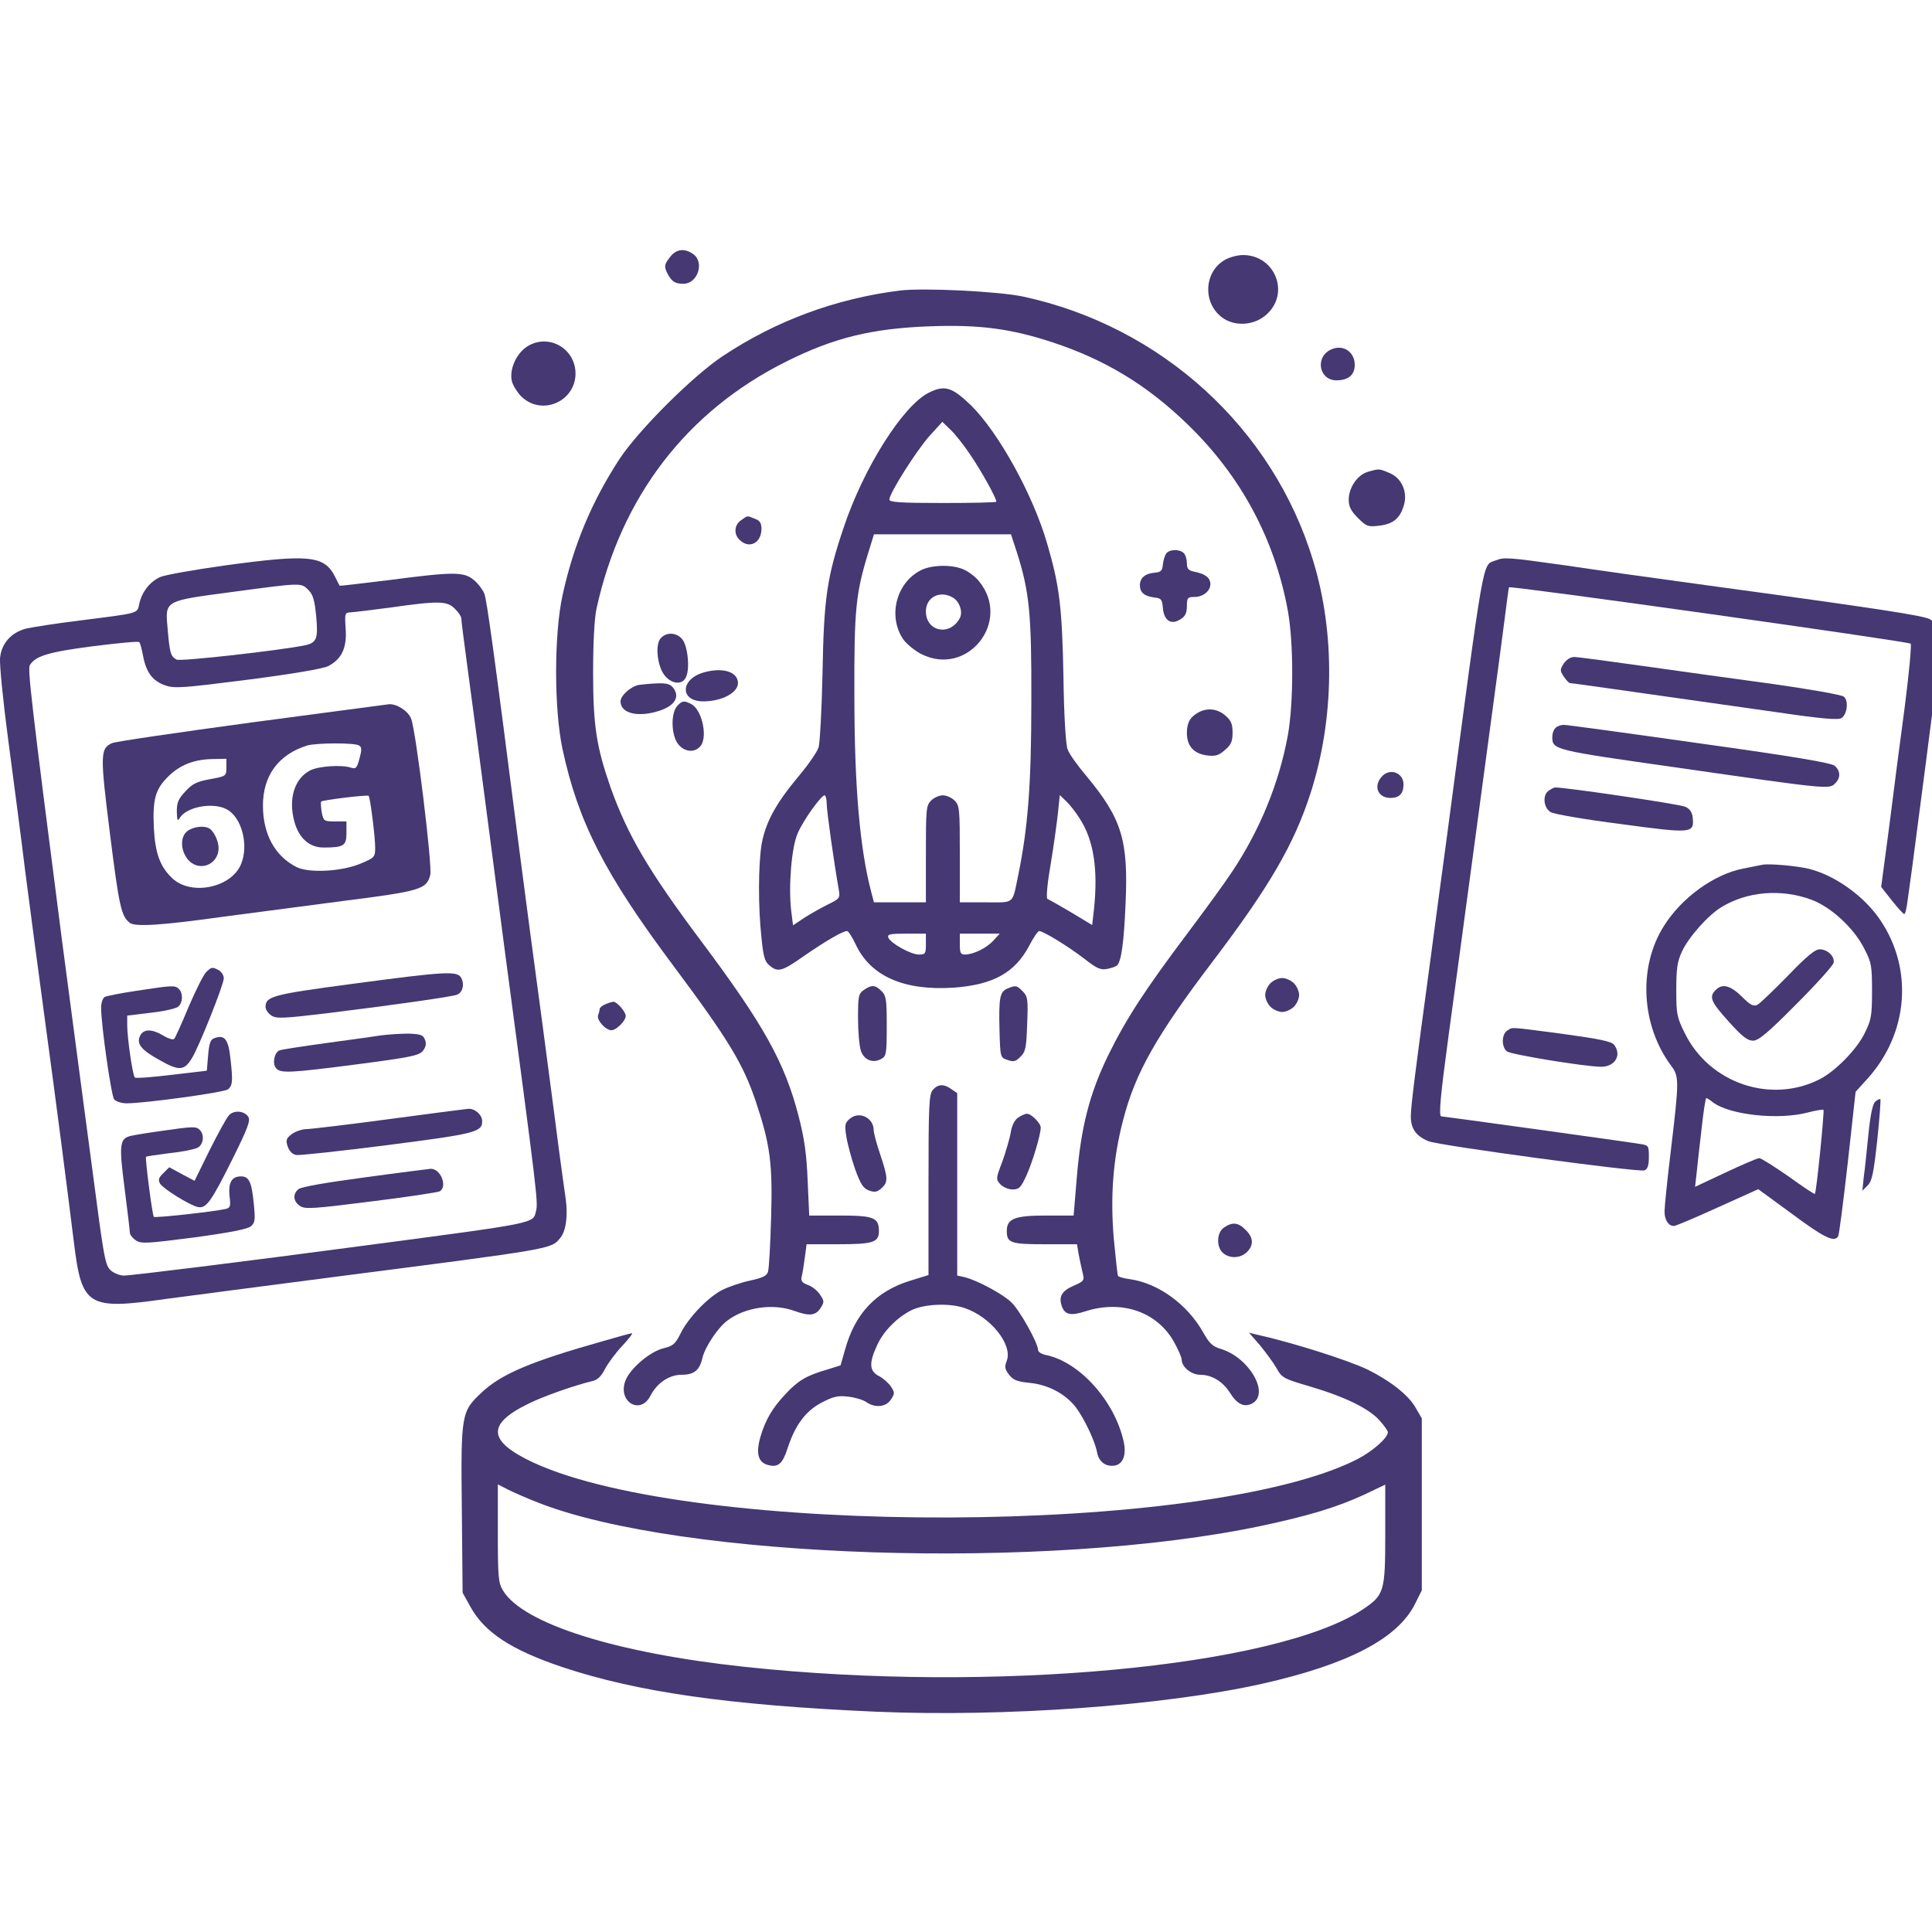 <svg width="112.5" height="112.5" preserveAspectRatio="xMinYMin meet" viewBox="0 0 112 112" xmlns="http://www.w3.org/2000/svg" version="1.0" fill-rule="evenodd" xmlns:xlink="http://www.w3.org/1999/xlink"><title>...</title><desc>...</desc><g id="group" transform="scale(1,-1) translate(0,-112)" clip="0 0 112 112"><g transform=""><g transform=" matrix(1.25,0,0,-1.25,0,112.5)"><g transform=" matrix(0.1,0,0,-0.1,0,1024)"><g transform=""><path d="M 310.894 10116.991 C 307.989 10113.239 307.868 10112.513 309.684 10108.882 C 311.62 10105.371 313.073 10104.403 316.947 10104.403 C 323.604 10104.403 326.872 10114.449 321.425 10118.202 C 317.431 10120.986 313.678 10120.501 310.894 10116.991 Z " style="stroke: none; stroke-linecap: butt; stroke-width: 0.121; fill: rgb(27%,22%,45%); fill-rule: evenodd;"/></g><g transform=""><path d="M 567.753 10115.298 C 557.948 10109.365 557.827 10094.477 567.632 10088.182 C 573.563 10084.43 582.157 10085.278 587.483 10090.24 C 598.378 10100.165 591.236 10117.717 576.468 10117.717 C 573.805 10117.717 569.932 10116.628 567.753 10115.298 Z " style="stroke: none; stroke-linecap: butt; stroke-width: 0.121; fill: rgb(27%,22%,45%); fill-rule: evenodd;"/></g><g transform=""><path d="M 417.293 10101.256 C 387.516 10097.504 359.797 10087.214 335.224 10070.873 C 321.183 10061.553 296.369 10036.739 287.411 10023.302 C 274.459 10003.45 265.986 9983.236 260.902 9959.996 C 256.908 9941.719 256.908 9907.099 260.902 9888.458 C 268.165 9854.807 280.391 9830.719 312.468 9787.869 C 338.008 9753.613 344.666 9742.598 350.597 9724.925 C 357.255 9704.953 358.344 9696.237 357.618 9671.181 C 357.255 9658.834 356.649 9647.577 356.165 9646.125 C 355.56 9644.309 353.623 9643.341 347.934 9642.13 C 343.94 9641.283 338.129 9639.346 334.982 9637.772 C 328.325 9634.383 319.004 9624.7 315.494 9617.316 C 313.194 9612.716 312.105 9611.748 307.505 9610.658 C 301.453 9609.085 292.495 9601.58 290.195 9596.012 C 286.08 9586.207 296.853 9579.308 301.695 9588.749 C 304.721 9594.68 310.41 9598.433 316.099 9598.433 C 321.909 9598.433 324.451 9600.49 325.783 9606.301 C 326.993 9611.385 333.046 9620.463 337.403 9623.61 C 345.634 9629.783 358.465 9631.599 368.27 9628.089 C 375.291 9625.547 378.196 9625.789 380.495 9629.299 C 382.311 9632.083 382.311 9632.568 380.374 9635.472 C 379.285 9637.288 376.743 9639.346 374.685 9640.072 C 372.022 9641.041 371.296 9642.009 371.78 9643.825 C 372.143 9645.156 372.749 9649.151 373.233 9652.661 L 374.08 9658.955 L 388.484 9658.955 C 404.826 9658.955 407.61 9659.803 407.61 9665.008 C 407.61 9671.302 405.31 9672.27 389.574 9672.27 L 375.291 9672.27 L 374.564 9688.37 C 374.08 9700.595 373.112 9707.737 370.328 9718.51 C 363.912 9743.324 354.108 9760.876 325.299 9799.368 C 300.726 9832.172 291.043 9848.755 283.175 9870.785 C 276.638 9889.547 275.065 9899.352 275.065 9924.045 C 275.065 9938.086 275.67 9949.222 276.638 9953.702 C 288.017 10005.63 318.52 10045.333 364.638 10068.331 C 386.669 10079.346 404.341 10083.705 431.335 10084.672 C 454.333 10085.52 468.859 10083.582 488.347 10077.168 C 512.798 10069.057 532.045 10057.316 550.686 10039.281 C 575.5 10015.314 591.236 9985.899 597.288 9952.611 C 599.951 9937.844 599.951 9910.125 597.288 9895.115 C 593.294 9873.085 584.336 9851.055 571.384 9831.688 C 568.237 9826.846 559.038 9814.257 551.049 9803.605 C 531.197 9777.217 522.482 9763.902 514.009 9746.713 C 505.293 9728.799 501.299 9713.305 499.362 9689.58 L 497.91 9672.27 L 485.079 9672.27 C 470.553 9672.27 466.922 9670.818 466.922 9665.129 C 466.922 9659.561 468.617 9658.955 484.716 9658.955 L 499.483 9658.955 L 500.21 9654.477 C 500.694 9651.935 501.541 9648.061 502.025 9646.004 C 502.994 9642.13 502.873 9641.888 497.91 9639.709 C 492.342 9637.288 490.889 9634.625 492.463 9630.147 C 493.915 9626.152 496.699 9625.668 503.72 9627.968 C 520.424 9633.173 536.523 9627.605 544.391 9613.805 C 546.328 9610.295 548.023 9606.543 548.023 9605.453 C 548.023 9602.064 552.501 9598.433 556.496 9598.433 C 561.943 9598.433 567.027 9595.406 570.416 9590.081 C 573.684 9584.754 577.073 9583.181 580.705 9585.118 C 589.057 9589.596 579.373 9606.422 566.179 9610.416 C 562.427 9611.505 560.853 9612.958 557.948 9618.163 C 550.686 9630.994 537.371 9640.799 524.177 9642.735 C 521.272 9643.098 518.73 9643.825 518.487 9644.309 C 518.245 9644.672 517.398 9652.419 516.551 9661.497 C 514.856 9681.107 516.188 9698.78 520.908 9716.694 C 526.476 9738.361 536.402 9755.913 562.548 9790.29 C 588.694 9824.788 600.193 9844.518 607.819 9868.243 C 618.834 9902.499 619.318 9942.081 609.03 9975.853 C 590.389 10037.465 538.581 10084.672 474.427 10098.472 C 462.928 10100.893 428.187 10102.588 417.293 10101.256 Z " style="stroke: none; stroke-linecap: butt; stroke-width: 0.121; fill: rgb(27%,22%,45%); fill-rule: evenodd;"/></g><g transform=""><path d="M 244.198 10075.11 C 239.235 10071.72 236.088 10064.337 237.42 10059.132 C 237.904 10057.194 239.84 10054.169 241.656 10052.232 C 251.582 10042.427 268.165 10050.417 266.834 10064.337 C 265.623 10075.473 253.398 10081.283 244.198 10075.11 Z " style="stroke: none; stroke-linecap: butt; stroke-width: 0.121; fill: rgb(27%,22%,45%); fill-rule: evenodd;"/></g><g transform=""><path d="M 617.019 10073.778 C 609.756 10070.146 611.814 10059.617 619.803 10059.617 C 625.371 10059.617 628.276 10062.159 628.276 10066.758 C 628.276 10073.052 622.587 10076.562 617.019 10073.778 Z " style="stroke: none; stroke-linecap: butt; stroke-width: 0.121; fill: rgb(27%,22%,45%); fill-rule: evenodd;"/></g><g transform=""><path d="M 430.85 10053.927 C 418.867 10048.117 400.347 10018.824 391.147 9990.983 C 383.522 9968.348 382.069 9958.422 381.464 9924.045 C 381.101 9907.099 380.253 9891.484 379.648 9889.426 C 379.043 9887.368 374.685 9881.074 369.964 9875.506 C 359.676 9863.159 354.834 9854.202 353.139 9844.034 C 351.687 9834.472 351.566 9815.588 353.139 9801.184 C 353.986 9792.348 354.713 9789.927 356.892 9788.232 C 360.765 9784.964 362.702 9785.448 373.112 9792.832 C 382.795 9799.489 390.784 9804.21 392.842 9804.21 C 393.447 9804.21 395.142 9801.547 396.716 9798.279 C 403.615 9783.269 419.109 9776.491 442.108 9777.943 C 460.628 9779.275 470.674 9784.843 477.332 9797.432 C 479.269 9801.184 481.326 9804.21 481.932 9804.21 C 483.868 9804.21 495.61 9796.948 502.873 9791.379 C 508.683 9786.78 510.498 9786.053 513.525 9786.658 C 515.461 9787.022 517.519 9787.748 518.124 9788.353 C 520.061 9790.29 521.272 9799.368 521.998 9816.92 C 523.329 9846.334 520.303 9856.26 503.841 9876.111 C 499.725 9880.953 495.852 9886.4 495.126 9888.458 C 494.278 9890.516 493.431 9903.952 493.189 9922.23 C 492.584 9954.185 491.373 9964.353 485.684 9983.721 C 479.148 10006.477 463.049 10035.528 450.218 10048.117 C 441.502 10056.469 438.113 10057.558 430.85 10053.927 Z M 449.976 10025.118 C 455.181 10017.492 462.08 10005.024 462.08 10003.33 C 462.08 10002.966 450.944 10002.725 437.266 10002.725 C 417.535 10002.725 412.451 10003.088 412.451 10004.298 C 412.451 10007.203 424.798 10026.692 430.971 10033.712 L 437.024 10040.37 L 440.534 10036.98 C 442.592 10035.165 446.828 10029.839 449.976 10025.118 Z M 471.522 9980.088 C 477.453 9961.448 478.421 9951.522 478.3 9910.73 C 478.3 9872.117 476.727 9852.144 472.248 9830.235 C 469.343 9816.315 470.795 9817.525 457.117 9817.525 L 445.134 9817.525 L 445.134 9839.919 C 445.134 9860.738 445.013 9862.433 442.713 9864.733 C 441.381 9866.065 438.96 9867.154 437.266 9867.154 C 435.571 9867.154 433.15 9866.065 431.819 9864.733 C 429.519 9862.433 429.398 9860.738 429.398 9839.919 L 429.398 9817.525 L 417.293 9817.525 L 405.31 9817.525 L 404.099 9822.125 C 398.773 9842.34 396.231 9871.027 396.231 9913.756 C 396.11 9953.459 396.837 9960.843 402.889 9980.331 L 405.31 9988.199 L 437.024 9988.199 L 468.859 9988.199 Z M 383.401 9863.28 C 383.401 9859.77 386.79 9835.924 388.969 9823.577 C 389.695 9819.462 389.453 9819.22 383.764 9816.436 C 380.616 9814.862 375.654 9812.078 372.87 9810.262 L 367.786 9806.873 L 366.938 9813.531 C 365.607 9824.909 367.059 9843.066 369.964 9849.602 C 372.627 9855.776 380.859 9867.154 382.432 9867.154 C 382.916 9867.154 383.401 9865.338 383.401 9863.28 Z M 500.815 9856.26 C 507.23 9846.334 509.288 9832.898 507.351 9814.257 L 506.504 9806.994 L 496.699 9812.925 C 491.373 9816.073 486.41 9818.857 485.805 9819.099 C 485.079 9819.341 485.684 9826.12 487.258 9835.198 C 488.71 9843.792 490.163 9854.565 490.647 9859.044 L 491.494 9867.275 L 494.399 9864.491 C 495.973 9863.038 498.878 9859.407 500.815 9856.26 Z M 429.398 9798.158 C 429.398 9793.679 429.156 9793.316 426.13 9793.316 C 422.377 9793.316 413.057 9798.521 411.967 9801.184 C 411.483 9802.758 412.694 9803 420.319 9803 L 429.398 9803 Z M 460.749 9799.853 C 457.601 9796.342 451.428 9793.316 447.555 9793.316 C 445.497 9793.316 445.134 9794.042 445.134 9798.158 L 445.134 9803 L 454.454 9803 L 463.654 9803 Z " style="stroke: none; stroke-linecap: butt; stroke-width: 0.121; fill: rgb(27%,22%,45%); fill-rule: evenodd;"/></g><g transform=""><path d="M 427.219 9971.615 C 415.72 9965.927 411.604 9950.312 418.867 9939.539 C 420.319 9937.482 423.951 9934.455 426.856 9932.881 C 448.523 9921.503 469.585 9947.891 453.849 9966.653 C 452.154 9968.711 448.886 9971.132 446.707 9971.979 C 441.502 9974.279 432.061 9974.037 427.219 9971.615 Z M 441.623 9959.027 C 444.892 9957.333 446.707 9952.37 445.134 9949.343 C 440.534 9940.749 429.398 9943.049 429.398 9952.49 C 429.398 9958.906 435.692 9962.296 441.623 9959.027 Z " style="stroke: none; stroke-linecap: butt; stroke-width: 0.121; fill: rgb(27%,22%,45%); fill-rule: evenodd;"/></g><g transform=""><path d="M 634.207 10017.129 C 629.486 10015.676 625.492 10009.866 625.492 10004.176 C 625.492 10001.03 626.581 9998.973 629.728 9995.825 C 633.723 9991.83 634.449 9991.588 639.533 9992.193 C 645.948 9992.921 649.217 9995.462 651.032 10001.515 C 652.969 10007.809 650.064 10014.344 644.375 10016.645 C 639.533 10018.702 639.654 10018.702 634.207 10017.129 Z " style="stroke: none; stroke-linecap: butt; stroke-width: 0.121; fill: rgb(27%,22%,45%); fill-rule: evenodd;"/></g><g transform=""><path d="M 343.698 9994.735 C 340.429 9992.557 340.187 9988.078 343.213 9985.415 C 347.692 9981.3 353.139 9984.325 353.139 9990.741 C 353.139 9993.404 352.413 9994.614 349.992 9995.462 C 346.24 9996.914 346.966 9997.035 343.698 9994.735 Z " style="stroke: none; stroke-linecap: butt; stroke-width: 0.121; fill: rgb(27%,22%,45%); fill-rule: evenodd;"/></g><g transform=""><path d="M 541.002 9979.483 C 540.276 9978.637 539.549 9976.337 539.307 9974.279 C 539.065 9971.253 538.339 9970.647 535.555 9970.405 C 531.076 9970.043 528.655 9967.984 528.655 9964.595 C 528.655 9961.205 530.713 9959.511 535.313 9958.906 C 538.581 9958.543 538.944 9958.059 539.307 9954.064 C 539.791 9948.133 543.181 9945.954 547.538 9948.859 C 549.717 9950.19 550.443 9951.764 550.443 9954.912 C 550.443 9958.784 550.807 9959.148 553.954 9959.148 C 557.948 9959.148 561.338 9961.932 561.338 9965.079 C 561.338 9967.984 559.038 9969.8 554.317 9970.768 C 551.17 9971.373 550.443 9972.1 550.443 9974.763 C 550.443 9976.578 549.838 9978.637 548.991 9979.483 C 547.054 9981.421 542.576 9981.3 541.002 9979.483 Z " style="stroke: none; stroke-linecap: butt; stroke-width: 0.121; fill: rgb(27%,22%,45%); fill-rule: evenodd;"/></g><g transform=""><path d="M 103.664 9973.674 C 89.986 9971.737 76.913 9969.437 74.492 9968.469 C 69.65 9966.41 65.777 9961.569 64.566 9955.88 C 63.598 9951.401 64.929 9951.764 37.21 9948.254 C 26.195 9946.923 14.938 9945.107 12.154 9944.502 C 5.254 9942.687 0.775 9937.724 0.049 9931.066 C -0.314 9928.161 1.381 9911.093 3.801 9892.937 C 6.222 9874.78 9.854 9847.06 11.79 9831.203 C 13.848 9815.346 17.964 9784.117 20.99 9761.844 C 26.437 9721.657 30.553 9689.822 34.305 9659.561 C 37.936 9630.147 40.72 9628.452 76.55 9633.536 C 85.87 9634.746 121.337 9639.467 155.23 9643.825 C 257.513 9657.019 255.455 9656.656 259.813 9661.861 C 262.476 9665.008 263.444 9672.149 262.355 9680.017 C 261.75 9684.012 260.418 9693.938 259.329 9701.927 C 258.36 9709.915 254.729 9736.909 251.461 9761.844 C 248.072 9786.78 243.472 9821.641 241.172 9839.313 C 228.946 9934.818 225.799 9957.695 224.589 9960.722 C 223.862 9962.537 221.684 9965.442 219.747 9967.016 C 215.147 9970.89 210.426 9970.89 180.77 9967.016 C 168.06 9965.442 157.65 9964.232 157.529 9964.353 C 157.408 9964.474 156.44 9966.41 155.351 9968.59 C 150.388 9978.395 143.367 9979.12 103.664 9973.674 Z M 143.004 9962.417 C 145.183 9960.237 145.909 9957.695 146.635 9950.19 C 147.604 9939.781 146.877 9937.965 141.551 9936.755 C 130.657 9934.455 83.692 9929.129 81.876 9930.098 C 79.092 9931.671 78.729 9933.123 77.76 9944.138 C 76.55 9957.695 75.824 9957.212 107.538 9961.448 C 139.978 9965.806 139.615 9965.806 143.004 9962.417 Z M 210.91 9953.702 C 212.605 9952.128 213.937 9950.069 213.937 9949.222 C 213.937 9948.375 215.268 9937.603 216.963 9925.255 C 218.657 9912.909 222.168 9886.279 224.831 9865.943 C 227.494 9845.608 231.488 9814.862 233.788 9797.553 C 249.282 9681.107 249.645 9678.323 248.556 9674.207 C 247.103 9668.518 249.524 9669.002 169.15 9658.35 C 112.621 9650.845 61.056 9644.43 57.425 9644.43 C 55.73 9644.43 53.188 9645.398 51.614 9646.609 C 49.194 9648.666 48.588 9651.33 46.046 9669.365 C 42.173 9698.416 32.852 9768.502 28.737 9799.974 C 14.453 9910.851 12.759 9925.74 13.848 9927.556 C 16.511 9931.792 22.442 9933.608 42.899 9936.271 C 54.398 9937.724 64.203 9938.692 64.566 9938.207 C 65.05 9937.844 65.777 9934.818 66.382 9931.671 C 67.835 9924.166 70.74 9920.171 76.671 9918.114 C 80.908 9916.661 84.66 9916.904 114.921 9920.777 C 135.62 9923.44 149.782 9925.861 152.203 9927.071 C 158.498 9930.339 160.919 9935.544 160.313 9944.381 C 159.829 9951.401 159.95 9951.885 162.371 9952.007 C 163.703 9952.007 172.055 9953.096 180.649 9954.185 C 203.527 9957.454 207.4 9957.333 210.91 9953.702 Z " style="stroke: none; stroke-linecap: butt; stroke-width: 0.121; fill: rgb(27%,22%,45%); fill-rule: evenodd;"/></g><g transform=""><path d="M 116.495 9900.926 C 82.602 9896.326 53.551 9892.089 51.978 9891.363 C 46.409 9888.942 46.409 9885.916 51.009 9849.239 C 55.246 9815.588 56.214 9811.231 60.088 9808.084 C 62.509 9806.026 75.097 9806.873 103.664 9810.868 C 115.406 9812.441 140.22 9815.71 158.861 9818.13 C 195.175 9822.73 197.838 9823.577 199.532 9830.235 C 200.622 9834.108 192.875 9897.173 190.696 9902.62 C 189.364 9906.252 184.038 9909.641 180.407 9909.399 C 179.197 9909.278 150.509 9905.404 116.495 9900.926 Z M 166.487 9890.274 C 167.818 9889.547 167.818 9888.216 166.729 9884.221 C 165.518 9879.743 165.034 9879.258 162.734 9879.985 C 158.377 9881.437 147.604 9880.711 143.73 9878.653 C 136.588 9874.901 133.683 9865.58 136.467 9855.171 C 138.525 9847.302 143.488 9842.945 150.025 9842.945 C 159.466 9842.945 160.677 9843.792 160.677 9849.723 L 160.677 9855.049 L 155.351 9855.049 C 150.267 9855.049 150.025 9855.171 149.177 9859.407 C 148.814 9861.828 148.693 9864.007 148.935 9864.249 C 149.54 9864.975 170.481 9867.517 170.965 9866.912 C 171.692 9866.307 173.992 9847.787 173.992 9843.066 C 173.992 9838.587 173.749 9838.224 167.697 9835.682 C 158.982 9831.809 143.367 9830.961 137.557 9833.866 C 127.51 9838.95 121.942 9849.118 121.942 9862.433 C 121.942 9876.353 129.205 9886.158 142.52 9890.274 C 146.635 9891.484 164.55 9891.605 166.487 9890.274 Z M 104.996 9880.106 C 104.996 9876.111 104.875 9875.99 97.491 9874.659 C 91.317 9873.569 89.139 9872.48 85.991 9868.97 C 82.723 9865.58 81.997 9863.765 81.997 9859.649 C 82.118 9855.533 82.36 9854.928 83.328 9856.623 C 86.355 9861.707 98.459 9864.128 104.996 9860.738 C 112.016 9857.228 115.527 9844.155 111.774 9835.198 C 107.295 9824.304 88.654 9820.43 79.939 9828.661 C 74.25 9833.987 71.95 9840.282 71.345 9852.144 C 70.74 9865.459 72.071 9870.059 78.123 9875.99 C 83.57 9881.316 90.107 9883.858 98.701 9883.979 L 104.996 9884.1 Z " style="stroke: none; stroke-linecap: butt; stroke-width: 0.121; fill: rgb(27%,22%,45%); fill-rule: evenodd;"/></g><g transform=""><path d="M 87.081 9850.692 C 83.57 9848.271 83.57 9841.976 86.96 9837.619 C 91.923 9831.324 101.364 9834.714 101.364 9842.703 C 101.364 9845.85 99.306 9850.329 97.249 9851.66 C 94.949 9853.234 89.986 9852.749 87.081 9850.692 Z " style="stroke: none; stroke-linecap: butt; stroke-width: 0.121; fill: rgb(27%,22%,45%); fill-rule: evenodd;"/></g><g transform=""><path d="M 95.554 9785.085 C 94.344 9783.874 90.712 9776.612 87.444 9768.986 C 84.297 9761.36 81.271 9754.702 80.786 9754.218 C 80.302 9753.613 78.002 9754.339 75.824 9755.671 C 70.619 9758.818 66.745 9758.939 65.05 9755.792 C 63.114 9752.04 65.293 9749.135 74.129 9744.293 C 83.086 9739.209 85.507 9739.451 89.018 9745.261 C 92.407 9750.829 103.785 9779.396 103.785 9782.301 C 103.785 9783.632 102.696 9785.327 101.485 9786.053 C 98.338 9787.627 98.096 9787.627 95.554 9785.085 Z " style="stroke: none; stroke-linecap: butt; stroke-width: 0.121; fill: rgb(27%,22%,45%); fill-rule: evenodd;"/></g><g transform=""><path d="M 163.703 9779.759 C 126.421 9774.796 123.152 9773.949 123.152 9768.986 C 123.152 9767.775 124.363 9765.96 125.936 9764.991 C 128.236 9763.539 131.384 9763.66 151.598 9766.081 C 181.133 9769.712 209.458 9773.707 211.879 9774.675 C 214.542 9775.644 215.51 9779.396 213.937 9782.422 C 212.121 9785.811 207.279 9785.569 163.703 9779.759 Z " style="stroke: none; stroke-linecap: butt; stroke-width: 0.121; fill: rgb(27%,22%,45%); fill-rule: evenodd;"/></g><g transform=""><path d="M 63.235 9776.491 C 55.972 9775.401 49.194 9774.07 48.467 9773.586 C 47.62 9772.98 46.894 9770.802 46.894 9768.744 C 46.894 9760.513 51.614 9727.709 52.946 9726.136 C 53.793 9725.167 56.335 9724.32 58.756 9724.32 C 67.229 9724.32 104.39 9729.404 105.843 9730.857 C 107.901 9732.793 108.022 9734.73 106.932 9744.535 C 105.964 9753.976 104.269 9756.276 99.549 9754.582 C 97.612 9753.976 97.007 9752.282 96.522 9746.593 L 95.917 9739.451 L 79.576 9737.514 C 70.619 9736.425 62.872 9735.819 62.509 9736.303 C 61.54 9737.272 58.998 9754.582 58.998 9760.513 L 58.998 9764.991 L 69.892 9766.323 C 75.824 9766.928 81.513 9768.26 82.602 9769.107 C 84.781 9770.923 85.023 9775.28 82.965 9777.338 C 81.15 9779.154 79.939 9779.033 63.235 9776.491 Z " style="stroke: none; stroke-linecap: butt; stroke-width: 0.121; fill: rgb(27%,22%,45%); fill-rule: evenodd;"/></g><g transform=""><path d="M 176.413 9755.792 C 172.781 9755.187 161.161 9753.613 150.509 9752.161 C 139.978 9750.708 130.657 9749.255 129.689 9748.892 C 127.268 9748.045 126.179 9742.84 127.994 9740.661 C 130.052 9738.119 134.41 9738.361 166.124 9742.477 C 190.212 9745.624 194.206 9746.471 196.022 9748.529 C 197.474 9750.345 197.838 9751.918 197.111 9753.734 C 196.264 9756.034 195.175 9756.397 189.606 9756.639 C 185.975 9756.639 180.044 9756.276 176.413 9755.792 Z " style="stroke: none; stroke-linecap: butt; stroke-width: 0.121; fill: rgb(27%,22%,45%); fill-rule: evenodd;"/></g><g transform=""><path d="M 180.044 9716.936 C 161.04 9714.394 143.851 9712.336 141.793 9712.336 C 139.615 9712.216 136.71 9711.126 135.136 9709.915 C 132.715 9707.979 132.473 9707.132 133.441 9704.227 C 134.289 9701.927 135.741 9700.595 137.436 9700.353 C 139.009 9700.111 158.014 9702.169 179.802 9704.953 C 220.352 9710.158 223.62 9711.005 223.62 9715.968 C 223.62 9718.994 220.352 9721.899 217.205 9721.778 C 215.752 9721.657 199.048 9719.478 180.044 9716.936 Z " style="stroke: none; stroke-linecap: butt; stroke-width: 0.121; fill: rgb(27%,22%,45%); fill-rule: evenodd;"/></g><g transform=""><path d="M 106.085 9718.631 C 104.996 9717.421 101.001 9710.158 97.128 9702.411 L 90.228 9688.37 L 84.297 9691.517 L 78.487 9694.664 L 75.703 9691.88 C 73.524 9689.822 73.282 9688.733 74.25 9687.038 C 75.824 9684.617 87.444 9677.354 91.56 9676.265 C 95.554 9675.297 97.733 9678.202 108.022 9698.9 C 114.8 9712.579 116.253 9716.331 115.163 9718.026 C 113.348 9720.931 108.264 9721.294 106.085 9718.631 Z " style="stroke: none; stroke-linecap: butt; stroke-width: 0.121; fill: rgb(27%,22%,45%); fill-rule: evenodd;"/></g><g transform=""><path d="M 74.734 9711.489 C 68.44 9710.642 62.024 9709.553 60.572 9709.189 C 55.488 9707.979 55.125 9705.195 57.788 9684.859 C 59.119 9674.57 60.209 9665.25 60.209 9664.402 C 60.209 9663.434 61.419 9661.861 62.993 9660.771 C 65.535 9659.076 68.077 9659.319 89.986 9662.103 C 106.811 9664.402 114.8 9665.976 116.374 9667.308 C 118.311 9669.002 118.432 9670.334 117.705 9677.718 C 116.737 9687.764 115.527 9690.427 111.774 9690.427 C 107.416 9690.427 105.843 9687.522 106.448 9681.349 C 107.053 9676.507 106.811 9675.781 104.511 9675.297 C 99.306 9674.086 71.829 9671.06 71.345 9671.665 C 70.619 9672.391 67.229 9699.022 67.714 9699.506 C 67.956 9699.748 72.797 9700.474 78.608 9701.2 C 84.539 9701.806 90.349 9703.016 91.681 9703.742 C 94.344 9705.195 94.949 9709.674 92.649 9711.973 C 90.954 9713.668 89.744 9713.668 74.734 9711.489 Z " style="stroke: none; stroke-linecap: butt; stroke-width: 0.121; fill: rgb(27%,22%,45%); fill-rule: evenodd;"/></g><g transform=""><path d="M 169.029 9689.943 C 151.719 9687.643 139.615 9685.585 138.404 9684.496 C 135.62 9682.196 135.983 9678.686 139.252 9676.628 C 141.551 9675.175 145.546 9675.418 172.176 9678.807 C 188.88 9680.865 203.164 9683.044 204.011 9683.528 C 207.642 9685.949 204.253 9694.18 199.653 9693.938 C 198.564 9693.817 184.765 9692.122 169.029 9689.943 Z " style="stroke: none; stroke-linecap: butt; stroke-width: 0.121; fill: rgb(27%,22%,45%); fill-rule: evenodd;"/></g><g transform=""><path d="M 693.64 9976.095 C 687.346 9973.553 688.799 9981.905 671.005 9847.787 C 668.584 9830.114 665.074 9803.726 663.137 9789.079 C 656.237 9738.24 654.422 9723.715 654.301 9718.631 C 654.18 9712.7 656.6 9709.189 662.411 9706.769 C 667.253 9704.711 760.095 9692.243 762.636 9693.211 C 764.089 9693.817 764.694 9695.39 764.694 9699.385 C 764.694 9704.59 764.573 9704.832 760.821 9705.437 C 756.1 9706.284 669.31 9718.268 668.463 9718.268 C 667.131 9718.268 667.979 9727.467 671.973 9757.003 C 674.273 9773.949 678.994 9808.568 682.383 9833.866 C 685.772 9859.165 690.13 9891.605 692.067 9905.888 C 694.004 9920.171 696.546 9939.054 697.635 9947.649 C 698.724 9956.364 699.693 9963.506 699.814 9963.627 C 700.661 9964.474 884.893 9938.571 886.103 9937.482 C 886.587 9936.997 885.377 9924.045 883.44 9908.794 C 881.382 9893.542 878.114 9868.364 876.177 9852.871 L 872.425 9824.667 L 877.388 9818.372 C 880.172 9814.862 882.714 9812.078 883.198 9812.078 C 883.561 9812.078 884.287 9814.862 884.65 9818.13 C 885.135 9821.52 886.103 9828.54 886.829 9833.866 C 889.25 9852.023 897.723 9917.388 899.176 9929.129 C 900.871 9942.081 900.144 9945.47 895.181 9948.738 C 892.397 9950.433 873.151 9953.459 791.324 9964.595 C 769.052 9967.621 739.638 9971.737 725.96 9973.795 C 699.209 9977.547 697.635 9977.669 693.64 9976.095 Z " style="stroke: none; stroke-linecap: butt; stroke-width: 0.121; fill: rgb(27%,22%,45%); fill-rule: evenodd;"/></g><g transform=""><path d="M 306.537 9940.145 C 303.752 9937.482 304.721 9927.556 307.989 9923.077 C 311.136 9918.841 316.22 9918.114 318.036 9921.745 C 320.094 9925.498 319.004 9936.755 316.22 9939.781 C 313.557 9942.687 309.2 9942.928 306.537 9940.145 Z " style="stroke: none; stroke-linecap: butt; stroke-width: 0.121; fill: rgb(27%,22%,45%); fill-rule: evenodd;"/></g><g transform=""><path d="M 725.233 9928.282 C 723.418 9925.498 723.418 9925.014 725.233 9922.23 C 726.323 9920.535 727.654 9919.203 728.138 9919.203 C 728.865 9919.203 746.053 9916.783 824.37 9905.646 C 844.947 9902.62 852.452 9902.015 854.026 9902.983 C 856.689 9904.678 857.415 9911.093 855.115 9912.909 C 854.147 9913.756 839.622 9916.298 822.675 9918.72 C 805.729 9921.019 778.615 9924.772 762.394 9927.071 C 746.174 9929.371 731.649 9931.308 730.075 9931.308 C 728.381 9931.308 726.444 9930.098 725.233 9928.282 Z " style="stroke: none; stroke-linecap: butt; stroke-width: 0.121; fill: rgb(27%,22%,45%); fill-rule: evenodd;"/></g><g transform=""><path d="M 326.025 9924.045 C 315.373 9920.777 315.373 9910.73 326.146 9910.73 C 334.74 9910.73 342.245 9914.725 342.245 9919.203 C 342.245 9924.529 334.982 9926.708 326.025 9924.045 Z " style="stroke: none; stroke-linecap: butt; stroke-width: 0.121; fill: rgb(27%,22%,45%); fill-rule: evenodd;"/></g><g transform=""><path d="M 296.248 9918.356 C 292.495 9917.63 287.775 9913.393 287.775 9910.73 C 287.775 9905.041 296.127 9903.104 306.173 9906.494 C 312.831 9908.794 315.252 9912.667 312.468 9916.661 C 311.015 9918.72 309.442 9919.203 304.963 9919.082 C 301.816 9918.961 297.942 9918.599 296.248 9918.356 Z " style="stroke: none; stroke-linecap: butt; stroke-width: 0.121; fill: rgb(27%,22%,45%); fill-rule: evenodd;"/></g><g transform=""><path d="M 314.041 9908.552 C 311.015 9905.162 311.257 9894.994 314.526 9890.879 C 317.31 9887.368 321.788 9886.763 324.572 9889.668 C 328.446 9893.421 325.783 9906.615 320.699 9909.399 C 317.31 9911.214 316.341 9911.093 314.041 9908.552 Z " style="stroke: none; stroke-linecap: butt; stroke-width: 0.121; fill: rgb(27%,22%,45%); fill-rule: evenodd;"/></g><g transform=""><path d="M 555.891 9905.646 C 552.017 9903.589 550.443 9900.926 550.443 9896.084 C 550.443 9890.031 553.591 9886.521 559.643 9885.674 C 563.638 9885.19 565.09 9885.553 567.995 9888.095 C 570.9 9890.516 571.627 9892.089 571.627 9896.205 C 571.627 9900.32 570.9 9901.894 568.237 9904.194 C 564.606 9907.341 559.885 9907.825 555.891 9905.646 Z " style="stroke: none; stroke-linecap: butt; stroke-width: 0.121; fill: rgb(27%,22%,45%); fill-rule: evenodd;"/></g><g transform=""><path d="M 721.36 9898.384 C 720.513 9897.536 719.907 9895.842 719.907 9894.389 C 719.907 9888.216 720.028 9888.216 778.009 9879.985 C 847.732 9869.938 848.337 9869.938 851 9872.601 C 853.663 9875.143 853.663 9878.411 850.879 9880.832 C 849.426 9882.164 832.601 9885.069 788.298 9891.242 C 755.011 9895.963 726.565 9899.836 725.233 9899.836 C 723.902 9899.836 722.207 9899.231 721.36 9898.384 Z " style="stroke: none; stroke-linecap: butt; stroke-width: 0.121; fill: rgb(27%,22%,45%); fill-rule: evenodd;"/></g><g transform=""><path d="M 640.865 9875.869 C 636.749 9871.39 639.049 9865.943 644.859 9865.943 C 648.975 9865.943 650.911 9868.001 650.911 9872.238 C 650.911 9877.685 644.496 9879.985 640.865 9875.869 Z " style="stroke: none; stroke-linecap: butt; stroke-width: 0.121; fill: rgb(27%,22%,45%); fill-rule: evenodd;"/></g><g transform=""><path d="M 718.455 9869.454 C 715.308 9867.638 715.671 9861.586 719.06 9859.407 C 720.513 9858.439 734.675 9856.018 751.621 9853.839 C 784.667 9849.36 785.756 9849.481 785.03 9856.744 C 784.788 9859.286 783.698 9860.86 781.641 9861.828 C 779.341 9863.038 724.023 9871.148 721.118 9870.785 C 720.755 9870.785 719.544 9870.18 718.455 9869.454 Z " style="stroke: none; stroke-linecap: butt; stroke-width: 0.121; fill: rgb(27%,22%,45%); fill-rule: evenodd;"/></g><g transform=""><path d="M 817.349 9834.956 C 816.018 9834.714 811.902 9833.866 808.271 9833.14 C 794.835 9830.477 779.946 9819.704 771.715 9806.631 C 759.61 9787.627 761.063 9760.392 775.104 9741.63 C 778.736 9736.788 778.736 9734.73 774.983 9703.258 C 773.288 9689.338 771.957 9676.265 771.957 9674.207 C 771.957 9670.213 773.773 9667.429 776.315 9667.429 C 777.162 9667.429 786.24 9671.302 796.65 9676.023 L 815.412 9684.496 L 831.148 9672.997 C 845.795 9662.103 850.637 9659.682 852.452 9662.587 C 852.936 9663.313 854.873 9678.686 856.931 9696.722 L 860.562 9729.646 L 866.373 9736.061 C 885.014 9757.003 887.313 9786.416 872.183 9809.052 C 864.799 9820.188 851.363 9829.872 839.137 9833.019 C 833.206 9834.472 820.617 9835.561 817.349 9834.956 Z M 840.106 9818.736 C 849.184 9815.346 859.836 9805.542 864.557 9796.1 C 867.946 9789.685 868.188 9787.99 868.188 9776.37 C 868.188 9764.991 867.825 9762.934 864.799 9756.881 C 861.168 9749.377 851.242 9739.209 843.858 9735.456 C 821.223 9723.957 792.777 9733.641 781.399 9756.76 C 777.646 9764.265 777.404 9765.718 777.404 9776.975 C 777.404 9786.78 777.888 9790.169 780.067 9794.769 C 783.093 9801.305 792.051 9811.473 798.224 9815.225 C 810.207 9822.609 826.064 9823.941 840.106 9818.736 Z M 794.35 9724.804 C 802.218 9718.873 824.854 9716.452 838.532 9720.084 C 842.163 9721.052 845.311 9721.536 845.674 9721.294 C 846.158 9720.689 842.406 9682.922 841.679 9682.317 C 841.437 9682.075 835.99 9685.706 829.454 9690.427 C 822.796 9695.027 816.744 9698.9 815.897 9698.9 C 815.049 9698.9 808.029 9695.874 800.282 9692.243 L 786.119 9685.585 L 786.846 9692.001 C 787.209 9695.39 788.177 9704.711 789.146 9712.579 C 789.993 9720.326 790.961 9726.741 791.324 9726.741 C 791.687 9726.741 793.019 9725.894 794.35 9724.804 Z " style="stroke: none; stroke-linecap: butt; stroke-width: 0.121; fill: rgb(27%,22%,45%); fill-rule: evenodd;"/></g><g transform=""><path d="M 829.212 9783.511 C 822.675 9776.854 816.381 9770.802 815.17 9770.075 C 813.234 9769.107 811.902 9769.712 807.786 9773.828 C 802.46 9779.033 798.708 9780.001 795.682 9776.854 C 792.414 9773.707 793.503 9771.286 801.734 9762.207 C 807.908 9755.308 810.45 9753.371 812.991 9753.371 C 815.533 9753.371 819.77 9756.881 833.085 9770.317 C 842.406 9779.638 850.152 9788.232 850.395 9789.564 C 850.879 9792.59 847.489 9795.737 843.858 9795.737 C 841.8 9795.737 837.806 9792.469 829.212 9783.511 Z " style="stroke: none; stroke-linecap: butt; stroke-width: 0.121; fill: rgb(27%,22%,45%); fill-rule: evenodd;"/></g><g transform=""><path d="M 589.178 9780.001 C 587.847 9778.67 586.757 9776.249 586.757 9774.554 C 586.757 9772.859 587.847 9770.438 589.178 9769.107 C 590.51 9767.775 592.931 9766.686 594.625 9766.686 C 596.32 9766.686 598.741 9767.775 600.072 9769.107 C 601.404 9770.438 602.493 9772.859 602.493 9774.554 C 602.493 9776.249 601.404 9778.67 600.072 9780.001 C 598.741 9781.333 596.32 9782.422 594.625 9782.422 C 592.931 9782.422 590.51 9781.333 589.178 9780.001 Z " style="stroke: none; stroke-linecap: butt; stroke-width: 0.121; fill: rgb(27%,22%,45%); fill-rule: evenodd;"/></g><g transform=""><path d="M 400.589 9776.854 C 398.168 9775.159 397.926 9774.07 397.926 9763.781 C 397.926 9757.608 398.531 9750.829 399.257 9748.65 C 400.71 9744.414 404.826 9742.719 408.699 9744.898 C 410.999 9746.108 411.241 9747.198 411.241 9760.029 C 411.241 9772.375 410.999 9774.191 408.82 9776.37 C 405.915 9779.275 404.22 9779.396 400.589 9776.854 Z " style="stroke: none; stroke-linecap: butt; stroke-width: 0.121; fill: rgb(27%,22%,45%); fill-rule: evenodd;"/></g><g transform=""><path d="M 467.285 9777.58 C 463.654 9776.128 463.17 9773.222 463.533 9758.213 C 463.896 9745.624 463.896 9745.503 467.285 9744.414 C 470.069 9743.445 471.038 9743.687 473.216 9745.866 C 475.637 9748.166 476 9750.103 476.364 9761.118 C 476.848 9772.617 476.606 9773.949 474.306 9776.249 C 471.522 9779.033 471.159 9779.154 467.285 9777.58 Z " style="stroke: none; stroke-linecap: butt; stroke-width: 0.121; fill: rgb(27%,22%,45%); fill-rule: evenodd;"/></g><g transform=""><path d="M 280.875 9770.317 C 279.301 9769.712 278.091 9768.623 278.091 9768.017 C 278.091 9767.412 277.728 9766.081 277.365 9765.112 C 276.638 9762.934 280.875 9758.213 283.538 9758.213 C 285.838 9758.213 290.195 9762.57 290.195 9764.87 C 290.195 9766.807 285.959 9771.528 284.506 9771.407 C 283.901 9771.407 282.327 9770.923 280.875 9770.317 Z " style="stroke: none; stroke-linecap: butt; stroke-width: 0.121; fill: rgb(27%,22%,45%); fill-rule: evenodd;"/></g><g transform=""><path d="M 699.088 9758.092 C 696.425 9756.518 696.182 9750.587 698.845 9748.408 C 700.661 9746.956 734.433 9741.388 742.543 9741.266 C 748.958 9741.266 752.227 9746.593 748.595 9751.434 C 747.385 9753.008 742.301 9754.097 724.749 9756.518 C 698.966 9759.908 701.751 9759.665 699.088 9758.092 Z " style="stroke: none; stroke-linecap: butt; stroke-width: 0.121; fill: rgb(27%,22%,45%); fill-rule: evenodd;"/></g><g transform=""><path d="M 432.666 9730.614 C 430.85 9728.557 430.608 9723.715 430.608 9686.554 L 430.608 9644.672 L 422.377 9642.13 C 406.399 9637.288 396.473 9626.878 391.874 9609.932 L 389.816 9602.79 L 383.279 9600.733 C 374.08 9598.069 370.207 9595.77 364.517 9589.717 C 358.223 9583.06 355.076 9577.734 352.655 9569.624 C 350.476 9561.877 351.566 9557.761 356.286 9556.551 C 360.886 9555.34 362.944 9557.156 365.244 9564.298 C 368.754 9575.071 373.596 9581.607 380.98 9585.481 C 386.548 9588.386 388.605 9588.87 393.447 9588.265 C 396.595 9587.902 400.347 9586.812 401.799 9585.723 C 405.915 9582.939 410.878 9583.423 413.178 9586.933 C 414.993 9589.717 414.993 9590.201 413.178 9592.986 C 412.088 9594.559 409.546 9596.859 407.61 9597.827 C 403.131 9600.127 402.889 9603.88 406.883 9612.353 C 409.788 9618.647 415.841 9624.821 422.377 9628.21 C 428.187 9631.236 440.05 9631.841 447.192 9629.42 C 459.296 9625.426 469.706 9612.474 466.922 9604.969 C 465.833 9602.185 465.954 9601.096 467.89 9598.554 C 469.827 9596.012 471.522 9595.285 477.453 9594.68 C 486.168 9593.833 494.036 9589.596 498.878 9583.423 C 502.873 9578.097 507.835 9567.687 508.804 9562.361 C 509.651 9558.003 512.798 9555.703 516.914 9556.309 C 520.787 9556.914 522.482 9561.272 521.15 9567.324 C 517.035 9586.086 500.936 9604.122 485.442 9607.511 C 483.263 9607.874 481.447 9608.964 481.447 9609.811 C 481.447 9613.079 472.974 9628.21 469.101 9631.962 C 464.985 9635.957 453.123 9642.251 447.313 9643.704 L 443.923 9644.43 L 443.923 9686.796 L 443.923 9729.041 L 441.26 9730.857 C 437.75 9733.398 435.087 9733.277 432.666 9730.614 Z " style="stroke: none; stroke-linecap: butt; stroke-width: 0.121; fill: rgb(27%,22%,45%); fill-rule: evenodd;"/></g><g transform=""><path d="M 869.762 9725.167 C 868.551 9724.199 867.462 9719.478 866.494 9709.794 C 865.767 9702.169 864.799 9693.211 864.315 9689.822 L 863.71 9683.77 L 866.13 9686.191 C 868.188 9688.248 868.915 9691.759 870.609 9707.253 C 871.699 9717.421 872.304 9726.015 872.062 9726.257 C 871.82 9726.499 870.851 9726.015 869.762 9725.167 Z " style="stroke: none; stroke-linecap: butt; stroke-width: 0.121; fill: rgb(27%,22%,45%); fill-rule: evenodd;"/></g><g transform=""><path d="M 394.295 9717.299 C 391.874 9715.363 391.632 9714.394 392.479 9709.068 C 392.963 9705.8 394.779 9699.022 396.473 9694.059 C 399.136 9686.675 400.347 9684.859 403.01 9683.891 C 405.673 9682.922 406.883 9683.165 408.82 9684.98 C 411.967 9687.764 411.846 9689.701 408.215 9700.595 C 406.52 9705.558 405.189 9710.642 405.189 9711.852 C 405.189 9717.541 398.652 9720.81 394.295 9717.299 Z " style="stroke: none; stroke-linecap: butt; stroke-width: 0.121; fill: rgb(27%,22%,45%); fill-rule: evenodd;"/></g><g transform=""><path d="M 472.127 9717.663 C 470.553 9716.573 469.222 9713.91 468.738 9710.763 C 468.253 9707.858 466.438 9701.806 464.864 9697.327 C 461.838 9689.459 461.838 9689.096 463.896 9686.796 C 465.106 9685.464 467.648 9684.375 469.585 9684.375 C 472.611 9684.375 473.459 9685.222 476 9690.79 C 478.784 9696.843 482.658 9709.794 482.658 9713.063 C 482.658 9715.121 478.3 9719.478 476.243 9719.478 C 475.395 9719.478 473.58 9718.631 472.127 9717.663 Z " style="stroke: none; stroke-linecap: butt; stroke-width: 0.121; fill: rgb(27%,22%,45%); fill-rule: evenodd;"/></g><g transform=""><path d="M 567.632 9666.702 C 564.243 9664.402 564.001 9657.745 567.148 9654.961 C 570.174 9652.177 575.379 9652.419 578.284 9655.324 C 581.552 9658.592 581.31 9662.103 577.679 9665.613 C 574.289 9669.123 571.505 9669.365 567.632 9666.702 Z " style="stroke: none; stroke-linecap: butt; stroke-width: 0.121; fill: rgb(27%,22%,45%); fill-rule: evenodd;"/></g><g transform=""><path d="M 279.301 9613.926 C 246.256 9604.606 232.578 9598.796 223.499 9590.323 C 213.937 9581.365 213.695 9580.518 214.179 9536.094 L 214.542 9497.36 L 218.173 9490.823 C 224.71 9478.961 237.056 9470.851 260.781 9462.862 C 295.642 9451.241 338.008 9445.189 406.278 9442.163 C 466.075 9439.621 539.791 9444.947 585.305 9455.115 C 625.129 9464.072 648.248 9476.056 656.237 9492.155 L 659.385 9498.449 L 659.385 9538.394 L 659.385 9578.218 L 656.358 9583.423 C 652.969 9589.233 644.496 9595.77 634.207 9600.853 C 625.129 9605.211 599.225 9613.442 582.763 9617.074 L 579.252 9617.921 L 584.336 9612.111 C 586.999 9608.843 590.51 9604.122 591.962 9601.58 C 594.504 9596.98 595.23 9596.617 607.577 9592.986 C 623.918 9588.144 635.054 9582.697 639.896 9577.129 C 641.954 9574.829 643.649 9572.408 643.649 9571.803 C 643.649 9569.139 636.507 9562.845 629.123 9559.093 C 559.28 9523.869 321.909 9523.142 247.224 9557.761 C 226.283 9567.566 225.557 9575.434 244.803 9584.876 C 251.461 9588.265 266.592 9593.591 274.823 9595.528 C 277.123 9596.012 278.938 9597.827 280.633 9601.217 C 282.085 9603.88 285.596 9608.721 288.622 9611.869 C 291.648 9615.137 293.706 9617.8 293.1 9617.679 C 292.495 9617.679 286.322 9615.984 279.301 9613.926 Z M 249.282 9539.241 C 315.736 9512.974 485.805 9507.406 584.941 9528.347 C 606.609 9532.947 619.924 9536.941 632.512 9542.752 L 642.438 9547.472 L 642.438 9524.353 C 642.438 9497.844 641.954 9496.27 632.028 9489.613 C 591.599 9462.862 460.022 9450.636 345.271 9462.983 C 285.596 9469.398 242.624 9482.955 233.304 9498.328 C 231.125 9501.838 230.883 9504.501 230.883 9524.958 L 230.883 9547.594 L 235.604 9545.173 C 238.267 9543.841 244.319 9541.178 249.282 9539.241 Z " style="stroke: none; stroke-linecap: butt; stroke-width: 0.121; fill: rgb(27%,22%,45%); fill-rule: evenodd;"/></g></g></g></g></g></svg>